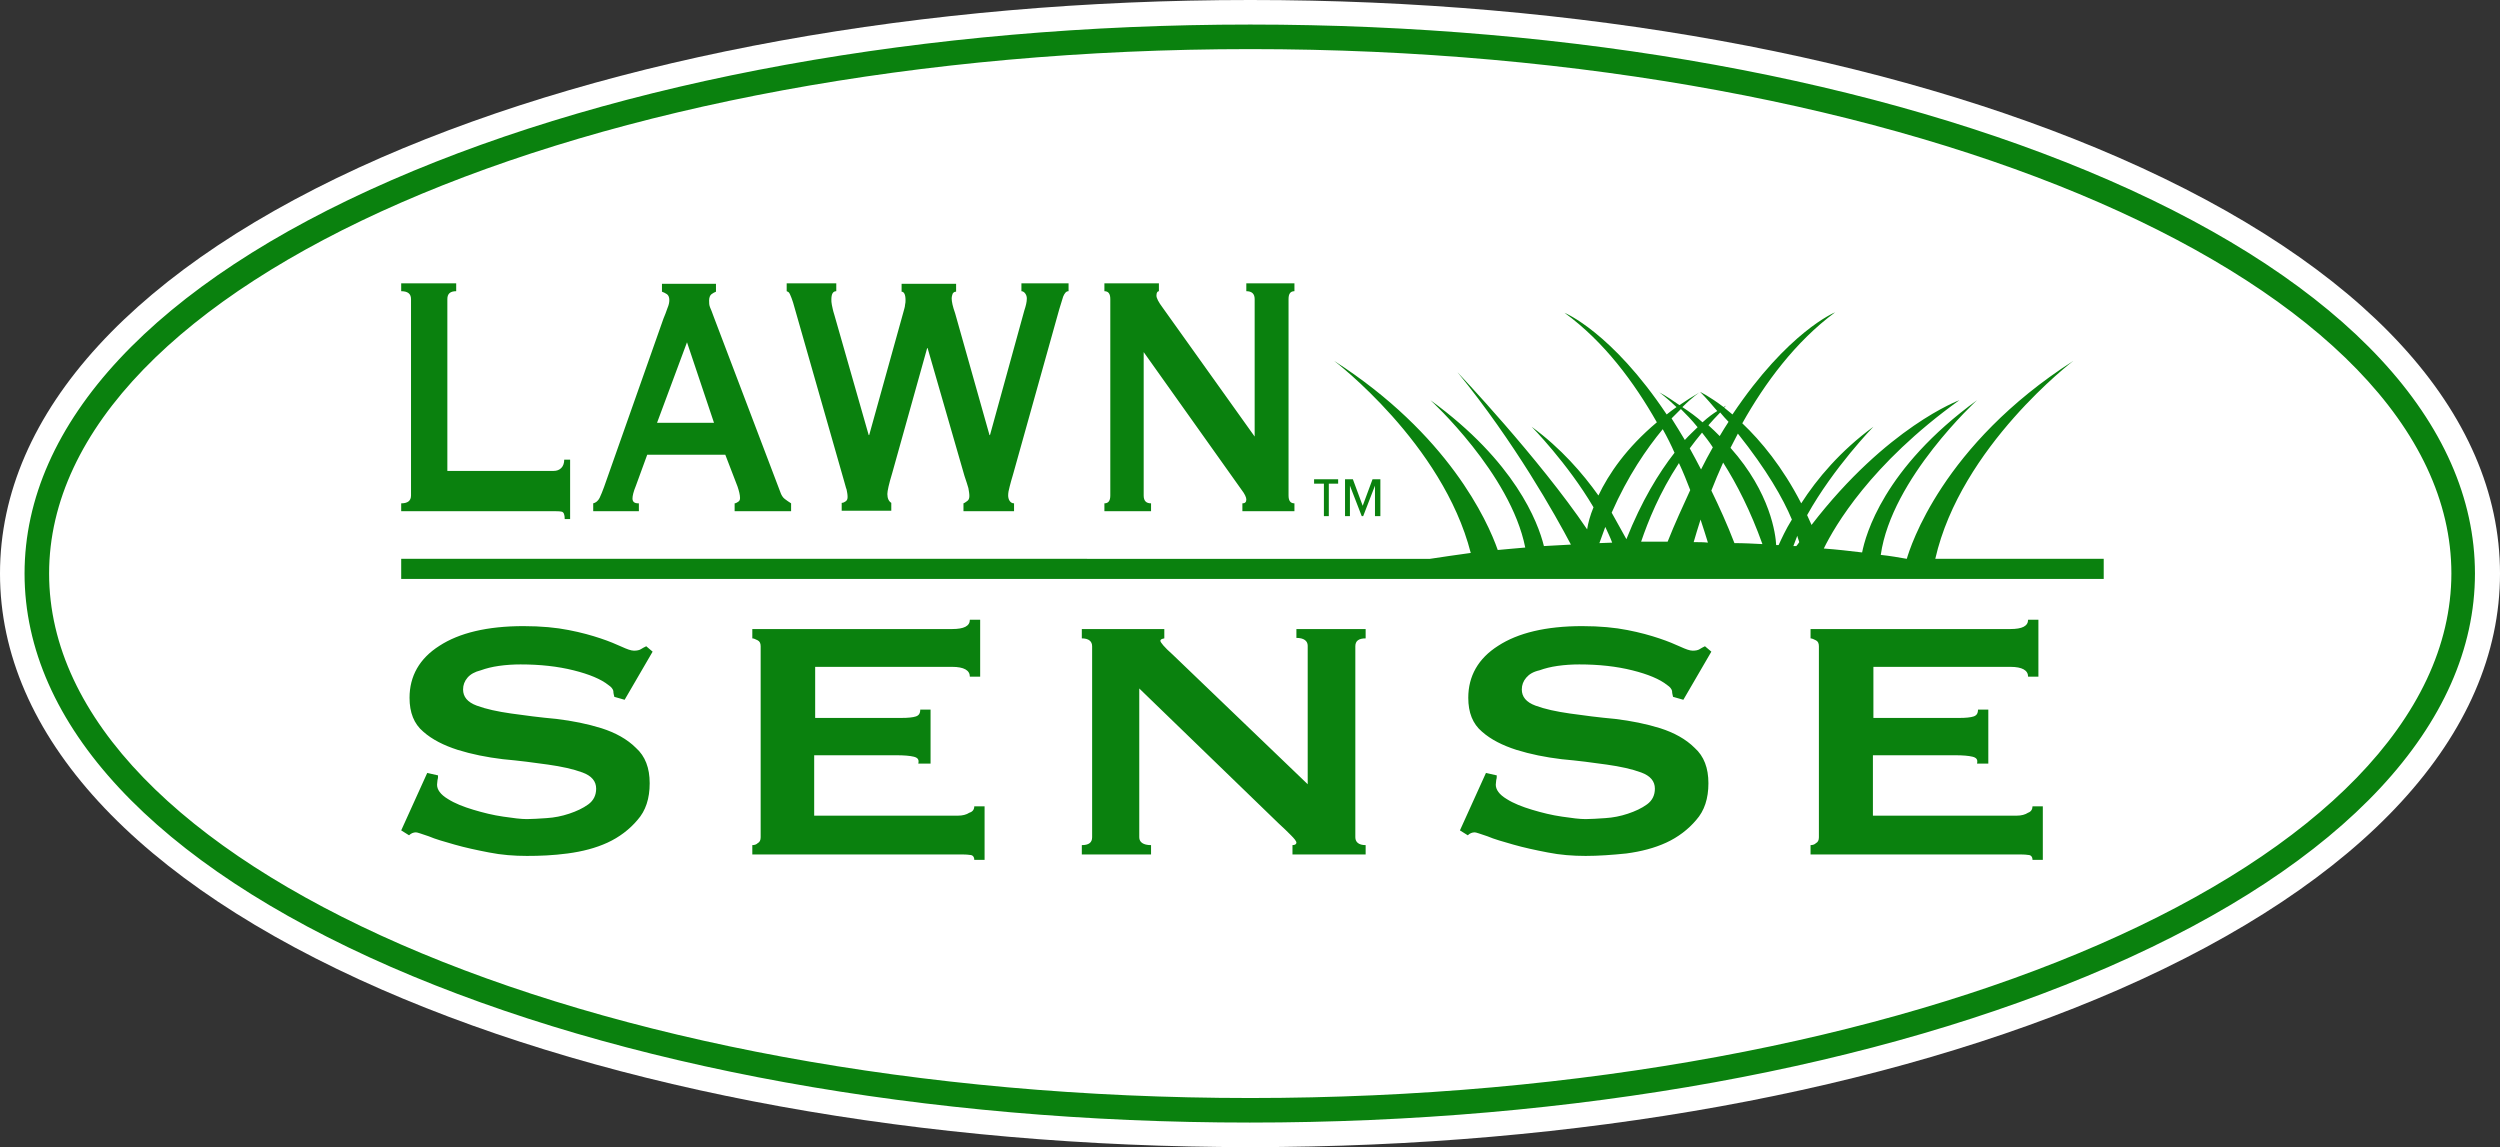 <?xml version="1.0" encoding="utf-8"?>
<!-- Generator: Adobe Illustrator 27.2.0, SVG Export Plug-In . SVG Version: 6.00 Build 0)  -->
<svg version="1.1" id="Layer_1" xmlns="http://www.w3.org/2000/svg" xmlns:xlink="http://www.w3.org/1999/xlink" x="0px" y="0px"
	 viewBox="0 0 509.1 233.6" style="enable-background:new 0 0 509.1 233.6;" xml:space="preserve">
<rect x="0" y="0" width="509.1" height="233.6" fill="#333333" stroke="none"/>
<style type="text/css">
	.st0{fill:#FFFFFF;}
	.st1{fill:#0A810E;}
</style>
<path class="st0" d="M254.6,233.6c-66.7,0-129.5-11.4-176.9-32.1C27.6,179.6,0,149.6,0,116.8S27.6,54,77.6,32.1
	C125.1,11.4,187.9,0,254.6,0s129.5,11.4,176.9,32.1c50.1,21.9,77.6,51.9,77.6,84.7s-27.6,62.8-77.6,84.7
	C384.1,222.2,321.2,233.6,254.6,233.6z"/>
<path class="st1" d="M429.5,36.7C382.7,16.3,320.6,5,254.6,5c-66,0-128.1,11.3-174.9,31.7C31.5,57.7,5,86.2,5,116.8
	s26.5,59.1,74.6,80.1c46.8,20.4,108.9,31.7,174.9,31.7c66,0,128.1-11.3,174.9-31.7c48.1-21,74.6-49.5,74.6-80.1
	S477.6,57.7,429.5,36.7z M254.6,223.6C119.5,223.6,10,175.8,10,116.8C10,57.8,119.5,10,254.6,10s244.6,47.8,244.6,106.8
	C499.1,175.8,389.6,223.6,254.6,223.6z M112.7,104.1h-31v-1.6c1.3,0,2-0.5,2-1.6v-40c0-1.1-0.7-1.6-2-1.6v-1.6h11.2v1.6
	c-1.2,0-1.8,0.5-1.8,1.6v35h21.6c0.7,0,1.2-0.2,1.6-0.6c0.4-0.4,0.6-1,0.6-1.7h1.2v12.1H115c0-0.9-0.2-1.4-0.6-1.5
	C113.9,104.1,113.4,104.1,112.7,104.1z M130,102.5c-0.8,0-1.2-0.3-1.2-1c0-0.5,0.2-1.4,0.7-2.6l2.3-6.3h15.9l2.5,6.5
	c0.3,0.9,0.5,1.7,0.5,2.3c0,0.4-0.1,0.6-0.4,0.8s-0.5,0.3-0.7,0.3v1.6h11.5v-1.6c-0.5-0.3-0.9-0.6-1.3-0.9c-0.4-0.3-0.7-0.8-0.9-1.4
	l-13.6-35.8c-0.3-0.8-0.5-1.4-0.7-1.8c-0.2-0.5-0.2-0.9-0.2-1.4c0-0.6,0.2-1.1,0.5-1.3c0.3-0.2,0.6-0.4,0.9-0.5v-1.6h-11v1.6
	c0.3,0.1,0.7,0.3,1,0.5c0.3,0.2,0.5,0.6,0.5,1.2c0,0.5-0.1,1-0.4,1.7c-0.2,0.6-0.5,1.4-0.8,2.1l-12.1,34.3c-0.3,0.8-0.6,1.6-0.9,2.2
	c-0.3,0.6-0.8,1-1.3,1.1v1.6h9.3V102.5z M139.9,69.7l5.5,16.4h-11.6L139.9,69.7z M160.2,59.3v-1.6h10.1v1.6c-0.7,0-1,0.6-1,1.7
	c0,0.3,0,0.6,0.1,1.1c0.1,0.4,0.2,1.1,0.5,2l7,24.5h0.1l6.9-24.8c0.2-0.8,0.4-1.3,0.4-1.7c0.1-0.4,0.1-0.7,0.1-1
	c0-1.1-0.3-1.7-0.8-1.7v-1.6h11.1v1.6c-0.3,0-0.5,0.1-0.7,0.4c-0.1,0.3-0.2,0.6-0.2,1c0,0.6,0.2,1.6,0.7,3l7,24.8h0.1l7-25.4
	c0.3-0.9,0.5-1.7,0.5-2.4c0-0.4-0.1-0.7-0.3-1c-0.2-0.3-0.5-0.5-0.8-0.5v-1.6h9.6v1.6c-0.5,0-0.8,0.4-1.1,1.1
	c-0.2,0.7-0.5,1.6-0.8,2.6l-9.4,33.6c-0.3,0.9-0.5,1.8-0.7,2.5c-0.2,0.7-0.3,1.3-0.3,1.8c0,0.4,0.1,0.8,0.3,1.1
	c0.2,0.3,0.5,0.5,0.9,0.5v1.6h-10.3v-1.6c0.3-0.1,0.5-0.3,0.8-0.5c0.3-0.2,0.4-0.6,0.4-1c0-0.5-0.1-1-0.2-1.6
	c-0.2-0.6-0.4-1.4-0.8-2.5l-7.5-26h-0.1l-7.1,25.4c-0.7,2.3-1,3.7-1,4.3c0,0.9,0.3,1.5,0.8,1.8v1.6h-10.1v-1.6
	c0.3,0,0.5-0.1,0.8-0.3s0.4-0.5,0.4-0.9c0-0.5-0.1-1-0.2-1.5c-0.2-0.5-0.3-1.1-0.5-1.7l-10.4-36.4c-0.2-0.6-0.4-1.2-0.6-1.6
	S160.7,59.5,160.2,59.3z M234.5,104.1h-9.6v-1.6c0.8,0,1.2-0.5,1.2-1.6v-40c0-1.1-0.4-1.6-1.2-1.6v-1.6H236v1.6
	c-0.3,0-0.5,0.3-0.5,0.9c0,0.5,0.4,1.3,1.3,2.5l18.7,26.2v-28c0-1.1-0.6-1.6-1.7-1.6v-1.6h9.8v1.6c-0.8,0-1.2,0.5-1.2,1.6v40
	c0,1.1,0.4,1.6,1.2,1.6v1.6h-10.6v-1.6c0.6,0,0.8-0.3,0.8-0.8c0-0.4-0.3-1.1-1-2l-19.9-28v29.2c0,1.1,0.5,1.6,1.5,1.6V104.1z
	 M95.2,138c-0.6,0.7-0.9,1.5-0.9,2.4c0,1.5,0.9,2.6,2.8,3.3c1.9,0.7,4.2,1.2,7,1.6c2.8,0.4,5.9,0.8,9.2,1.1c3.3,0.4,6.3,1,9.2,1.9
	c2.8,0.9,5.2,2.2,7,4c1.9,1.7,2.8,4.1,2.8,7.2c0,3.1-0.8,5.6-2.5,7.5c-1.6,1.9-3.7,3.5-6.1,4.6c-2.4,1.1-5.1,1.8-8.1,2.2
	s-5.7,0.5-8.3,0.5c-2.6,0-5.2-0.2-7.7-0.7c-2.6-0.5-4.9-1-7-1.6c-2.1-0.6-3.9-1.1-5.3-1.7c-1.5-0.5-2.3-0.8-2.6-0.8
	c-0.5,0-1,0.2-1.4,0.6l-1.6-1l5.3-11.7l2.2,0.5c0,0.3,0,0.6-0.1,0.9c0,0.3-0.1,0.6-0.1,1c0,1,0.7,2,2.2,2.9c1.4,0.9,3.2,1.6,5.2,2.2
	c2,0.6,4,1.1,6.1,1.4c2,0.3,3.6,0.5,4.8,0.5c1.1,0,2.4-0.1,4-0.2c1.6-0.1,3.1-0.4,4.6-0.9c1.5-0.5,2.8-1.1,3.9-1.9
	c1.1-0.8,1.6-1.9,1.6-3.2c0-1.5-0.9-2.6-2.8-3.3c-1.9-0.7-4.2-1.2-7-1.6c-2.8-0.4-5.9-0.8-9.2-1.1c-3.3-0.4-6.3-1-9.2-1.9
	c-2.8-0.9-5.2-2.1-7-3.7c-1.9-1.6-2.8-3.9-2.8-6.9c0-4.4,2-8,6.1-10.6c4-2.6,9.7-4,17.1-4c3.6,0,6.7,0.3,9.2,0.8
	c2.6,0.5,4.7,1.1,6.5,1.7c1.8,0.6,3.2,1.2,4.3,1.7c1.1,0.5,1.9,0.8,2.5,0.8c0.6,0,1.1-0.1,1.4-0.3c0.3-0.2,0.7-0.4,1.1-0.6l1.3,1.1
	l-5.7,9.8l-2.1-0.6c-0.1-0.4-0.2-0.8-0.2-1.2c-0.1-0.4-0.4-0.8-1-1.2c-1.5-1.2-3.9-2.2-7.1-3s-6.8-1.2-10.8-1.2
	c-1.5,0-3,0.1-4.4,0.3c-1.4,0.2-2.6,0.5-3.7,0.9C96.7,136.8,95.8,137.3,95.2,138z M198.4,164.2h2.1v10.9h-2.1c0-0.6-0.3-1-0.9-1
	c-0.6-0.1-1.4-0.1-2.3-0.1h-42v-1.9c0.4,0,0.8-0.1,1.1-0.4c0.4-0.2,0.6-0.6,0.6-1.2v-38.9c0-0.6-0.2-1-0.6-1.2
	c-0.4-0.2-0.8-0.4-1.1-0.4v-1.9h40.7c2.4,0,3.6-0.6,3.6-1.9h2.1v11.6h-2.1c0-1.3-1.2-2-3.6-2h-27.9v10.4h17.6c1.3,0,2.3-0.1,2.9-0.3
	c0.6-0.2,0.9-0.6,0.9-1.4h2.1v11H187c0.2-0.8-0.1-1.2-0.9-1.4c-0.8-0.2-2-0.3-3.6-0.3h-16.7v12.3h29.3c0.9,0,1.7-0.2,2.3-0.6
	C198.1,165.3,198.4,164.8,198.4,164.2z M264.1,128.1h14v1.9c-1.4,0-2.1,0.5-2.1,1.6v38.9c0,1,0.7,1.6,2.1,1.6v1.9h-14.9v-1.9
	c0.5,0,0.8-0.2,0.8-0.5c0-0.3-0.4-0.8-1.1-1.5c-0.7-0.7-1.5-1.5-2.5-2.4L232,140.2v30.3c0,1,0.8,1.6,2.4,1.6v1.9h-14.1v-1.9
	c1.4,0,2.1-0.5,2.1-1.6v-38.9c0-1-0.7-1.6-2.1-1.6v-1.9h16.8v1.9c-0.5,0.1-0.8,0.2-0.8,0.5c0,0.3,0.8,1.3,2.5,2.8l27.5,26.4v-28.2
	c0-1-0.8-1.6-2.3-1.6V128.1z M310.8,138c-0.6,0.7-0.9,1.5-0.9,2.4c0,1.5,0.9,2.6,2.8,3.3c1.9,0.7,4.2,1.2,7,1.6
	c2.8,0.4,5.9,0.8,9.2,1.1c3.3,0.4,6.3,1,9.2,1.9c2.8,0.9,5.2,2.2,7,4c1.9,1.7,2.8,4.1,2.8,7.2c0,3.1-0.8,5.6-2.5,7.5
	c-1.6,1.9-3.7,3.5-6.1,4.6c-2.4,1.1-5.1,1.8-8.1,2.2c-2.9,0.3-5.7,0.5-8.3,0.5c-2.6,0-5.2-0.2-7.7-0.7c-2.6-0.5-4.9-1-7-1.6
	c-2.1-0.6-3.9-1.1-5.3-1.7c-1.5-0.5-2.3-0.8-2.6-0.8c-0.5,0-1,0.2-1.4,0.6l-1.6-1l5.3-11.7l2.2,0.5c0,0.3,0,0.6-0.1,0.9
	c0,0.3-0.1,0.6-0.1,1c0,1,0.7,2,2.2,2.9c1.4,0.9,3.2,1.6,5.2,2.2c2,0.6,4,1.1,6.1,1.4c2,0.3,3.6,0.5,4.8,0.5c1.1,0,2.4-0.1,4-0.2
	c1.6-0.1,3.1-0.4,4.6-0.9c1.5-0.5,2.8-1.1,3.9-1.9c1.1-0.8,1.6-1.9,1.6-3.2c0-1.5-0.9-2.6-2.8-3.3c-1.9-0.7-4.2-1.2-7-1.6
	c-2.8-0.4-5.9-0.8-9.2-1.1c-3.3-0.4-6.3-1-9.2-1.9c-2.8-0.9-5.2-2.1-7-3.7c-1.9-1.6-2.8-3.9-2.8-6.9c0-4.4,2-8,6.1-10.6
	c4-2.6,9.7-4,17.1-4c3.6,0,6.7,0.3,9.2,0.8c2.6,0.5,4.7,1.1,6.5,1.7c1.8,0.6,3.2,1.2,4.3,1.7c1.1,0.5,1.9,0.8,2.5,0.8
	c0.6,0,1.1-0.1,1.4-0.3c0.3-0.2,0.7-0.4,1.1-0.6l1.3,1.1l-5.7,9.8l-2.1-0.6c-0.1-0.4-0.2-0.8-0.2-1.2c-0.1-0.4-0.4-0.8-1-1.2
	c-1.5-1.2-3.9-2.2-7.1-3s-6.8-1.2-10.8-1.2c-1.5,0-3,0.1-4.4,0.3c-1.4,0.2-2.6,0.5-3.7,0.9C312.2,136.8,311.4,137.3,310.8,138z
	 M413.9,164.2h2.1v10.9h-2.1c0-0.6-0.3-1-0.9-1c-0.6-0.1-1.4-0.1-2.3-0.1h-42v-1.9c0.4,0,0.8-0.1,1.1-0.4c0.4-0.2,0.6-0.6,0.6-1.2
	v-38.9c0-0.6-0.2-1-0.6-1.2c-0.4-0.2-0.8-0.4-1.1-0.4v-1.9h40.7c2.4,0,3.6-0.6,3.6-1.9h2.1v11.6h-2.1c0-1.3-1.2-2-3.6-2h-27.9v10.4
	H399c1.3,0,2.3-0.1,2.9-0.3c0.6-0.2,0.9-0.6,0.9-1.4h2.1v11h-2.3c0.2-0.8-0.1-1.2-0.9-1.4c-0.8-0.2-2-0.3-3.6-0.3h-16.7v12.3h29.3
	c0.9,0,1.7-0.2,2.3-0.6C413.6,165.3,413.9,164.8,413.9,164.2z M422.2,73.5c-26.7,17.1-33.2,37.9-33.9,40.3c-1.7-0.3-3.4-0.6-5.3-0.8
	c2.2-15.6,19.6-31.5,19.6-31.5c-19.1,13.9-22.7,27.5-23.4,31c-2.5-0.3-5.1-0.6-7.8-0.8c2.2-4.5,9.5-17.2,27.6-30.2
	c0,0-14.7,5.4-30.1,25.4c-0.3-0.7-0.6-1.3-0.9-2c5.4-9.7,13.5-18,13.5-18c-6.7,4.9-11.5,10.6-14.7,15.6c-3.8-7.4-8.2-12.7-12-16.3
	c4.6-8.2,10.8-16.6,18.9-22.6c0,0-9.6,3.9-20.9,20.8c-0.6-0.5-1.1-0.9-1.7-1.4c0.1-0.1,0.2-0.2,0.4-0.4c0,0-0.2,0.1-0.5,0.3
	c-2.9-2.2-4.8-3.1-4.8-3.1c1.3,1.3,2.4,2.6,3.5,3.9c-0.8,0.5-1.8,1.2-3,2.3c-1.2-1.1-2.6-2.1-4.1-3.1c2.1-2.1,3.5-3,3.5-3
	c-1.5,0.9-2.8,1.7-4.1,2.6c-1.3-0.9-2.6-1.8-4.1-2.6c0,0,1.4,1,3.5,3c-0.7,0.5-1.4,1-2,1.5c-11.2-16.8-20.8-20.7-20.8-20.7
	c8.1,5.9,14.2,14.2,18.8,22.3c-6.2,5.2-9.8,10.5-11.9,14.9c-3.2-4.5-7.6-9.6-13.6-14c0,0,7.3,7.4,12.6,16.4
	c-0.7,1.7-1.1,3.2-1.3,4.5c-9.8-14.5-26.4-32-26.4-32c11.6,14.2,20,29.2,23.1,35.1c-1.9,0.1-3.7,0.2-5.5,0.3
	c-1.2-4.9-5.9-17.2-23.1-29.7c0,0,16.3,14.9,19.3,30c-1.9,0.2-3.8,0.3-5.6,0.5c-2.1-6-10.1-23.6-33.3-38.5c0,0,22.1,16.8,27.8,39.1
	c-2.9,0.4-5.7,0.8-8.3,1.2H81.7v4.1h346.7v-4.1h-34.3C399.3,90.9,422.2,73.5,422.2,73.5z M350.3,84c0.6,0.7,1.1,1.3,1.7,1.9
	c-0.6,0.9-1.2,1.9-1.8,2.9c-0.7-0.7-1.5-1.5-2.3-2.2C348.6,85.8,349.4,84.9,350.3,84z M348.8,91.1c-0.8,1.4-1.6,2.9-2.4,4.5
	c-0.8-1.5-1.5-2.9-2.3-4.3c0.8-1.1,1.6-2.1,2.5-3.2C347.3,89,348.1,90,348.8,91.1z M342.3,83.3c1,1,2.2,2.2,3.4,3.7
	c-0.8,0.8-1.7,1.6-2.6,2.6c-0.9-1.5-1.8-3-2.7-4.4C341.1,84.5,341.7,83.9,342.3,83.3z M325.7,110.6c0.4-1.1,0.8-2.2,1.2-3.3
	c0.5,1.1,1,2.1,1.4,3.2C327.5,110.5,326.6,110.6,325.7,110.6z M328.2,104.4c3.3-7.5,7.1-13,10.4-17c0.9,1.6,1.7,3.2,2.4,4.8
	c-3.2,4.1-6.7,9.8-9.8,17.6C330.4,108.4,329.4,106.5,328.2,104.4z M339.6,110.3c-1.8,0-3.6,0-5.4,0c1.4-4.1,3.7-9.9,7.7-16
	c0.9,1.9,1.6,3.7,2.3,5.5C342.7,103.1,341.1,106.5,339.6,110.3z M344.9,110.4c0.4-1.3,0.8-2.8,1.4-4.6c0.6,1.8,1.1,3.4,1.5,4.7
	C346.9,110.4,345.9,110.4,344.9,110.4z M353.2,110.6c-1.5-3.9-3.1-7.4-4.7-10.7c0.7-1.8,1.5-3.7,2.4-5.7c2.8,4.4,5.6,9.9,8,16.6
	C357,110.7,355.1,110.6,353.2,110.6z M362.2,111c-0.2,0-0.3,0-0.5,0c-0.1-2.1-1.1-10.6-9.3-19.8c0.5-1,1-1.9,1.5-2.9
	c5.9,7.4,9.2,13.2,11,17.5C363.6,107.9,362.8,109.7,362.2,111z M365.8,111.2c-0.2,0-0.4,0-0.6,0c0.3-0.7,0.5-1.4,0.8-2.1
	c0.1,0.5,0.3,0.9,0.4,1.3C366.2,110.7,366,111,365.8,111.2z M269.5,98.5h-1.9v-0.9h4.9v0.9h-1.9v6.6h-1V98.5z M280,105.1v-6.2
	l-2.4,6.2h-0.3l-2.4-6.2v6.2h-1v-7.5h1.6l2,5.4l2-5.4h1.6v7.5H280z"/>
</svg>
